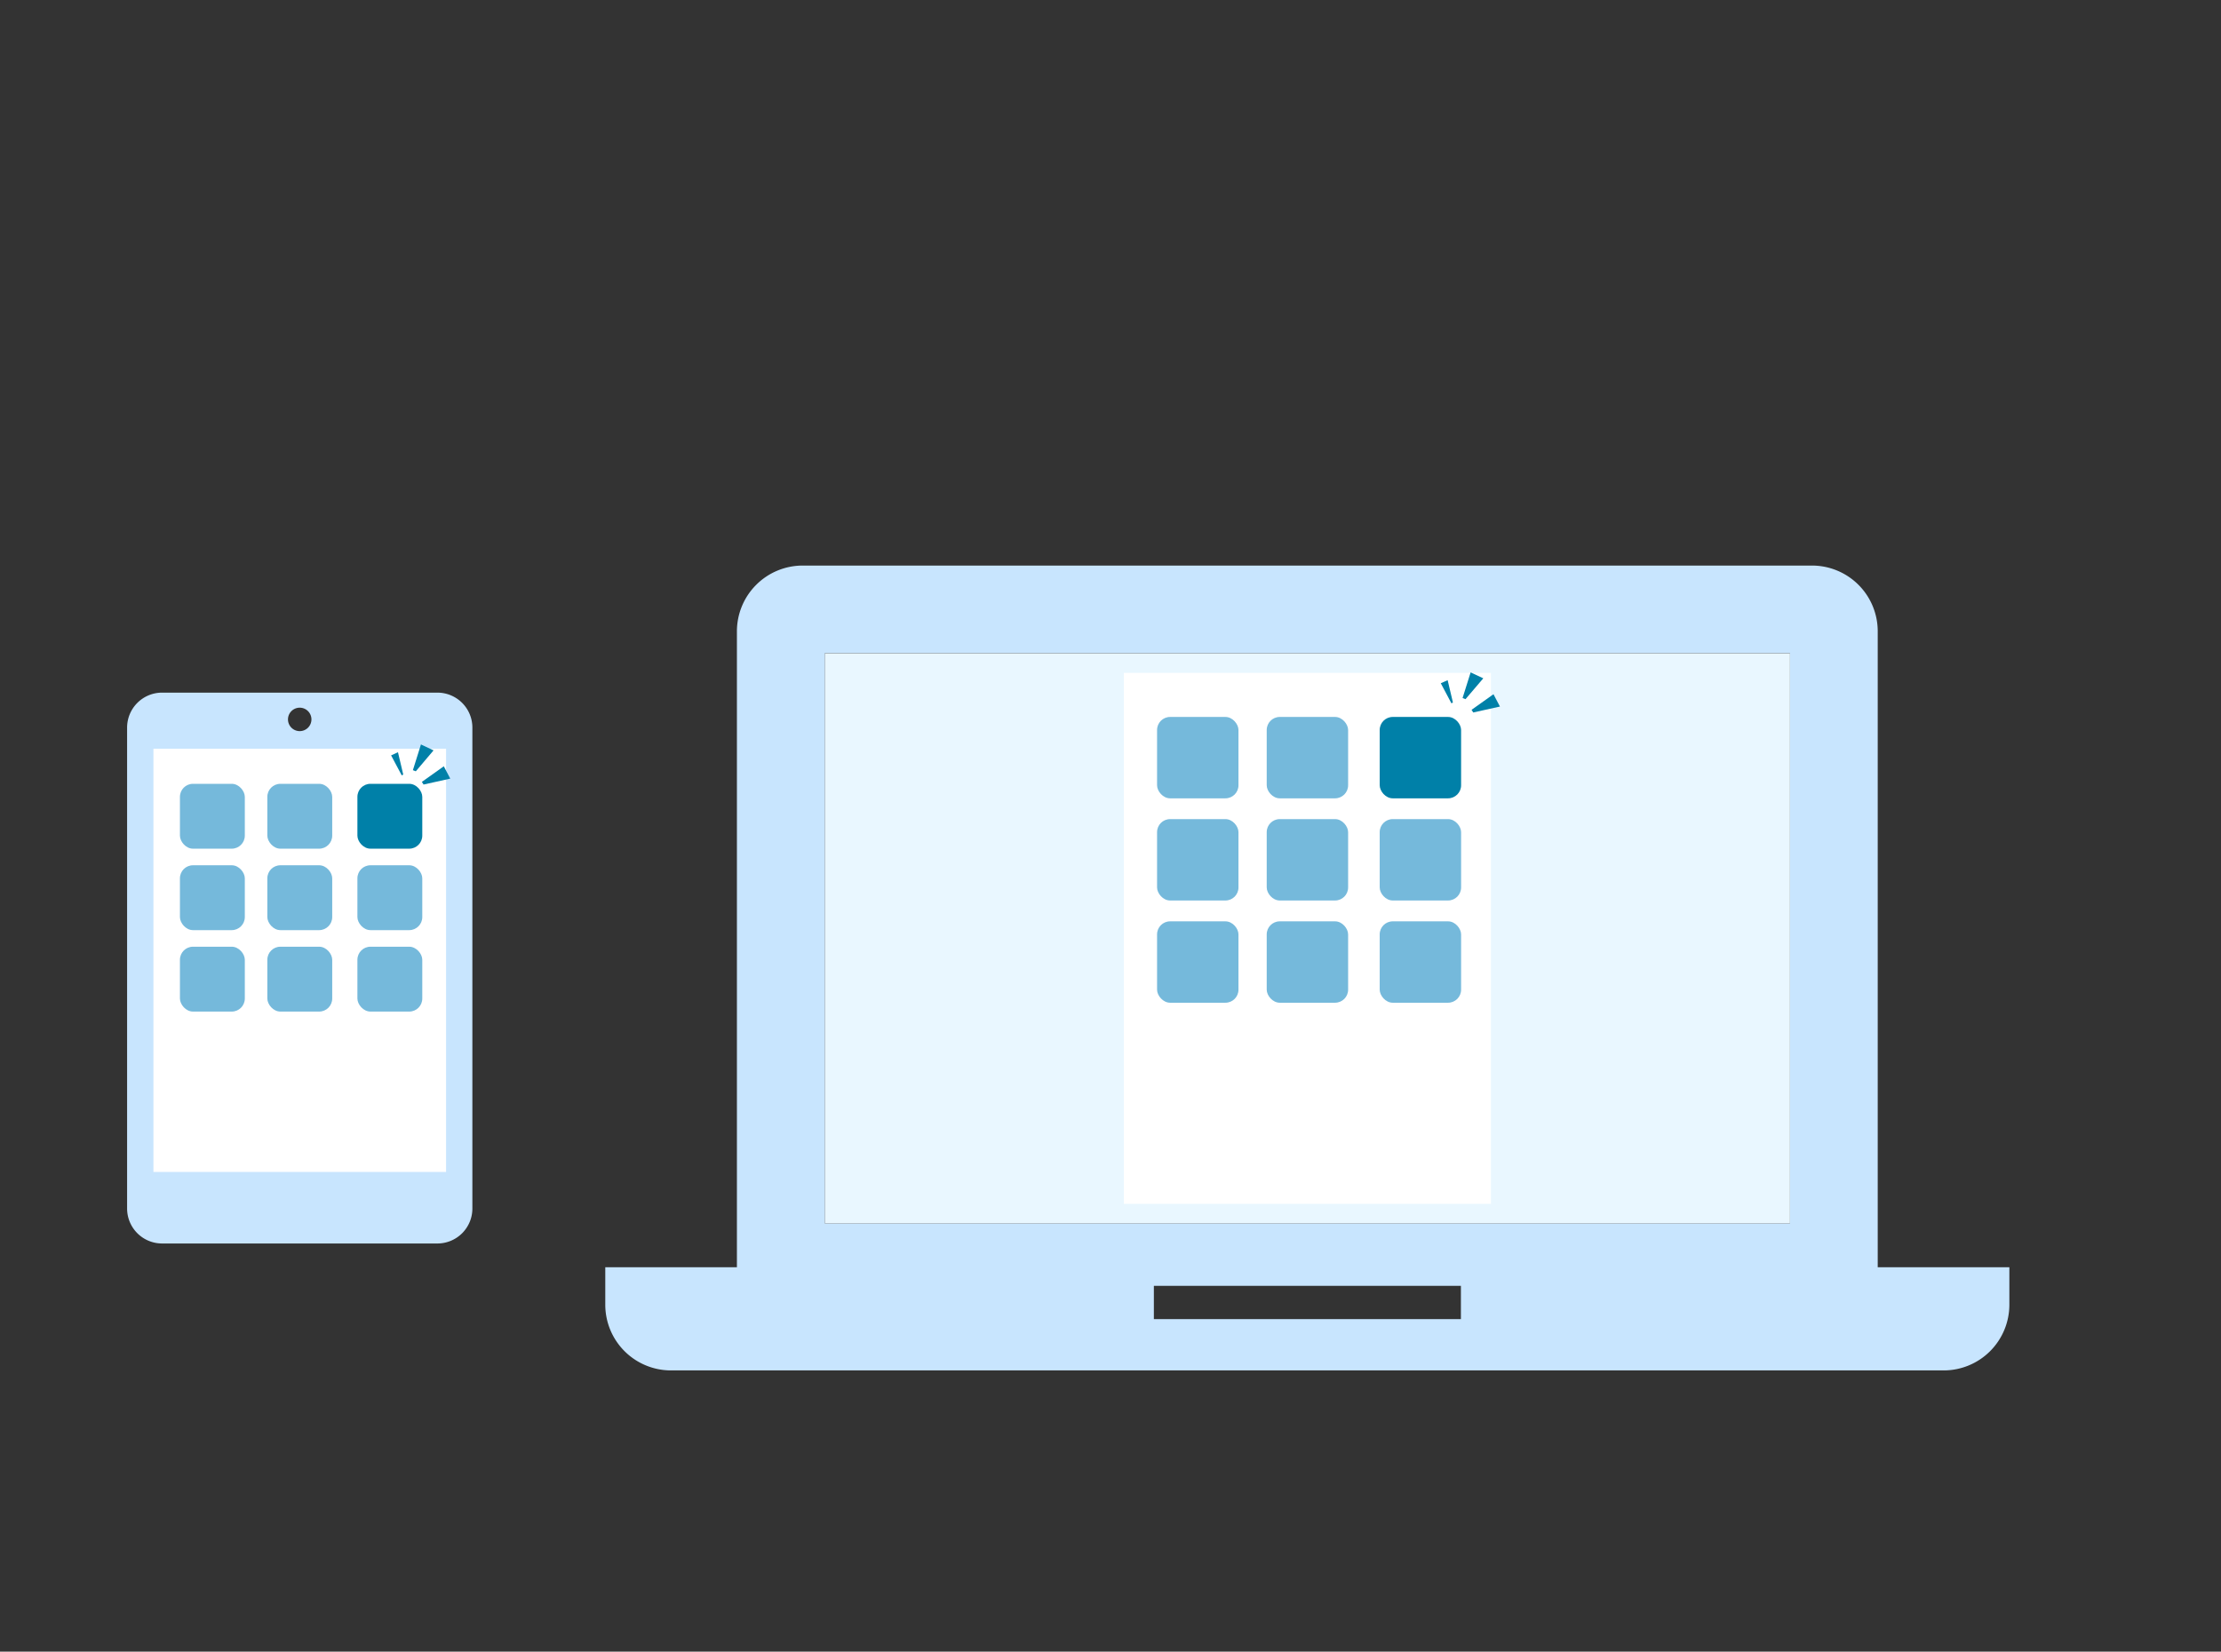 <svg xmlns="http://www.w3.org/2000/svg" viewBox="0 0 333.4 248"><rect x="0" y="0" width="333.4" height="248" fill="#333333" stroke="none"/><defs><style>.cls-1,.cls-3{fill:#c8e5fe;}.cls-1{fill-rule:evenodd;}.cls-2{fill:#e9f7ff;}.cls-4{fill:#fff;}.cls-5{fill:#0080a8;}.cls-6{fill:#75b9db;}</style></defs><g id="contents"><g id="MACBOOK"><path class="cls-1" d="M291.74,205.77h-191a9.87,9.87,0,0,1-9.88-9.87v-5.62h19.76V94.8a9.88,9.88,0,0,1,9.88-9.88H272a9.87,9.87,0,0,1,9.87,9.88v95.48h19.76v5.62A9.87,9.87,0,0,1,291.74,205.77Zm-118.53-7.7H219.3v-5H173.21Zm95.48-100H123.82V183.7H268.69Z"/></g><rect class="cls-2" x="123.82" y="98.09" width="144.88" height="85.61"/><path class="cls-3" d="M65.65,104H24.34a5.25,5.25,0,0,0-5.26,5.26v72.19a5.25,5.25,0,0,0,5.26,5.26H65.65a5.25,5.25,0,0,0,5.26-5.26V109.25A5.25,5.25,0,0,0,65.65,104ZM45,109.78A1.76,1.76,0,1,1,46.75,108,1.76,1.76,0,0,1,45,109.78Z"/><rect class="cls-4" x="23.03" y="112.42" width="43.93" height="63.55"/><rect class="cls-5" x="53.65" y="117.69" width="9.74" height="9.74" rx="1.96"/><rect class="cls-6" x="40.13" y="117.69" width="9.74" height="9.74" rx="1.96"/><rect class="cls-6" x="27.01" y="117.69" width="9.74" height="9.74" rx="1.96"/><rect class="cls-6" x="40.13" y="129.92" width="9.74" height="9.74" rx="1.96"/><rect class="cls-6" x="53.65" y="129.92" width="9.74" height="9.74" rx="1.96"/><rect class="cls-6" x="27.01" y="129.92" width="9.74" height="9.74" rx="1.96"/><rect class="cls-6" x="40.13" y="142.15" width="9.74" height="9.74" rx="1.96"/><rect class="cls-6" x="53.65" y="142.15" width="9.74" height="9.74" rx="1.96"/><rect class="cls-6" x="27.01" y="142.15" width="9.74" height="9.74" rx="1.96"/><rect class="cls-4" x="168.7" y="101.03" width="55.11" height="79.73"/><rect class="cls-5" x="207.11" y="107.65" width="12.22" height="12.22" rx="1.96"/><rect class="cls-6" x="190.15" y="107.65" width="12.22" height="12.22" rx="1.96"/><rect class="cls-6" x="173.69" y="107.65" width="12.22" height="12.22" rx="1.96"/><rect class="cls-6" x="190.15" y="122.99" width="12.22" height="12.22" rx="1.96"/><rect class="cls-6" x="207.11" y="122.99" width="12.22" height="12.22" rx="1.96"/><rect class="cls-6" x="173.69" y="122.99" width="12.22" height="12.22" rx="1.96"/><rect class="cls-6" x="190.15" y="138.34" width="12.22" height="12.22" rx="1.96"/><rect class="cls-6" x="207.11" y="138.34" width="12.22" height="12.22" rx="1.96"/><rect class="cls-6" x="173.69" y="138.34" width="12.22" height="12.22" rx="1.96"/><polygon class="cls-5" points="61.98 115.64 63.19 111.78 65.08 112.67 62.42 115.81 61.98 115.64"/><polygon class="cls-5" points="60.31 116.43 58.71 113.42 59.74 112.95 60.53 116.29 60.31 116.43"/><polygon class="cls-5" points="63.33 117.4 66.62 115.06 67.59 116.91 63.58 117.8 63.33 117.4"/><polygon class="cls-5" points="219.55 104.81 220.76 100.96 222.66 101.85 219.99 104.98 219.55 104.81"/><polygon class="cls-5" points="217.88 105.61 216.28 102.59 217.31 102.13 218.1 105.47 217.88 105.61"/><polygon class="cls-5" points="220.9 106.58 224.19 104.24 225.16 106.09 221.15 106.98 220.9 106.58"/></g></svg>